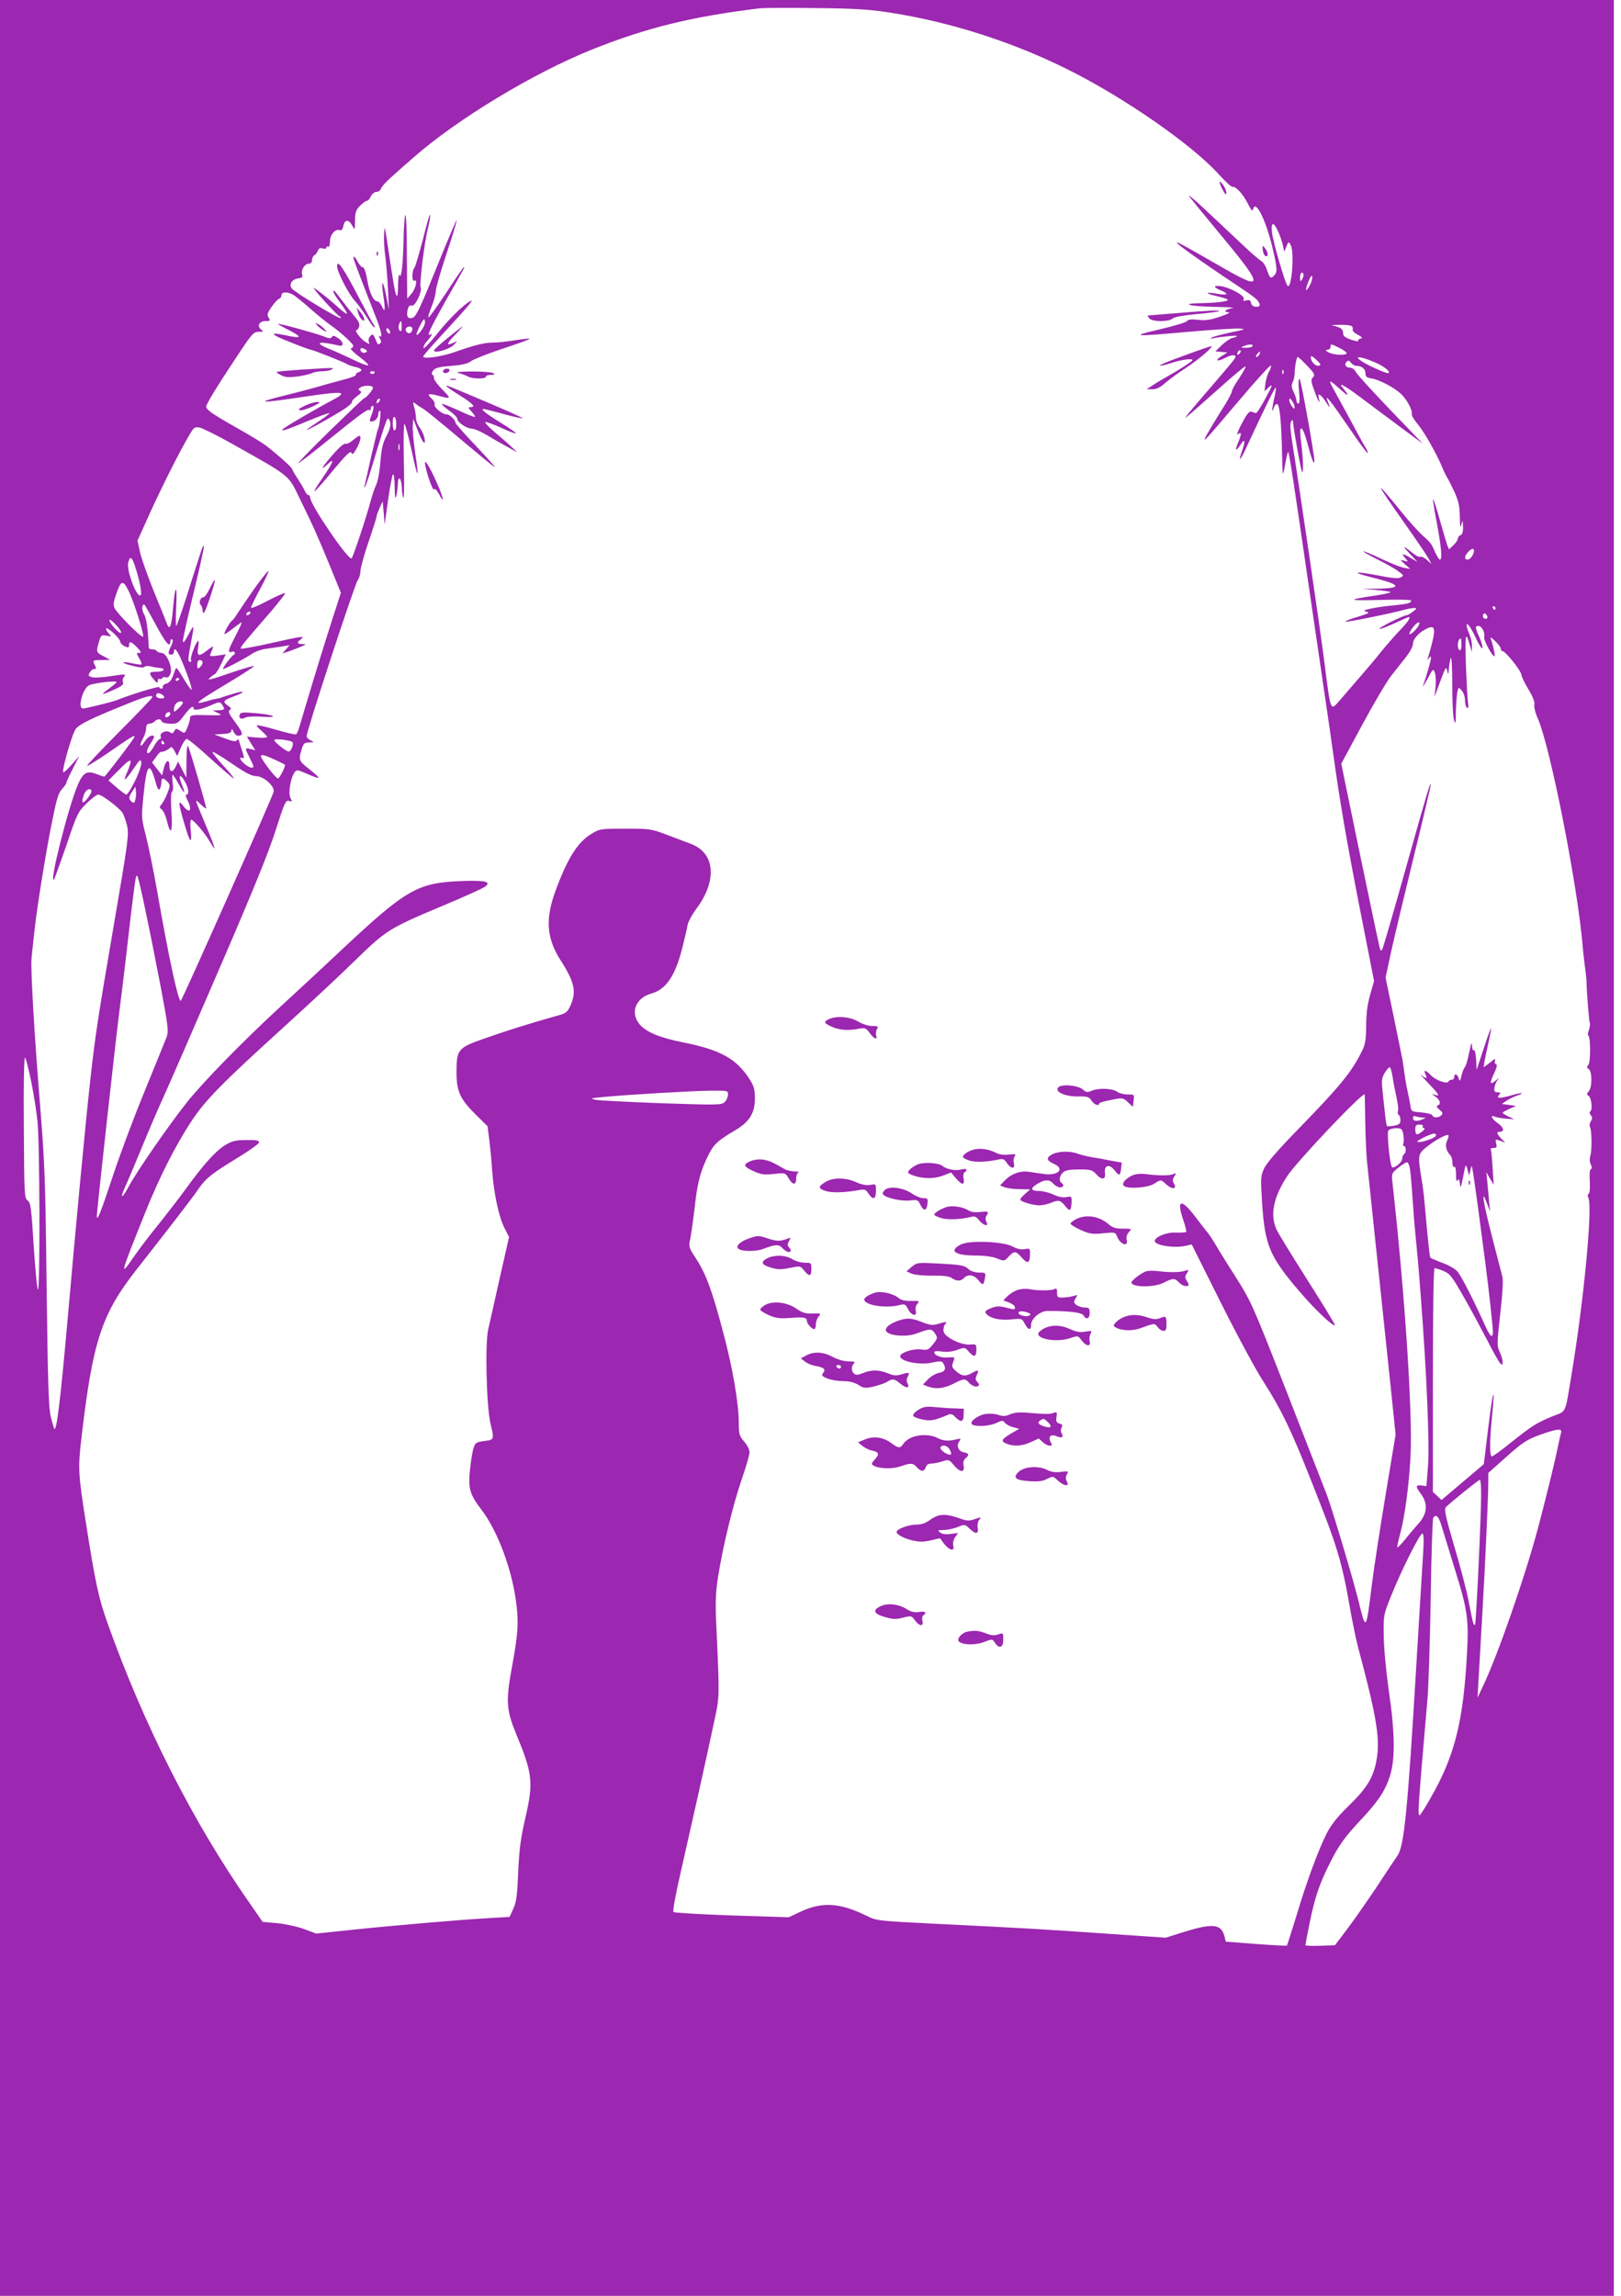 <?xml version="1.0" standalone="no"?>
<!DOCTYPE svg PUBLIC "-//W3C//DTD SVG 20010904//EN"
 "http://www.w3.org/TR/2001/REC-SVG-20010904/DTD/svg10.dtd">
<svg version="1.0" xmlns="http://www.w3.org/2000/svg"
 width="904pt" height="1280pt" viewBox="0 0 904 1280"
 preserveAspectRatio="xMidYMid meet">
<g transform="translate(0,1280) scale(0.1,-0.1)"
fill="#9c27b0" stroke="none">
<path d="M0 6400 l0 -6400 4500 0 4500 0 0 6400 0 6400 -4500 0 -4500 0 0
-6400z m4955 6331 c341 -52 694 -165 1005 -321 316 -158 690 -419 836 -581 37
-41 72 -73 79 -71 18 3 57 -40 85 -95 17 -34 25 -43 28 -30 12 58 69 -53 106
-204 30 -125 31 -145 11 -166 -19 -19 -23 -15 -40 34 -7 21 -21 43 -32 48 -10
6 -57 46 -103 90 -207 195 -257 242 -280 260 -25 20 -25 20 -10 0 8 -11 90
-111 182 -222 223 -268 224 -296 7 -171 -241 138 -261 149 -266 145 -4 -5 140
-108 322 -229 119 -79 129 -88 138 -110 5 -14 1 -18 -17 -18 -16 0 -26 7 -29
21 -4 16 -11 19 -26 14 -16 -5 -20 -3 -15 9 7 18 -82 66 -132 71 -40 4 -37 -7
6 -25 46 -19 36 -28 -21 -18 -68 12 -74 3 -7 -12 29 -7 58 -15 63 -19 16 -9
-44 -19 -140 -21 -133 -2 -77 -18 75 -21 69 -1 112 -4 95 -6 -39 -6 -57 -23
-24 -24 14 0 -4 -10 -46 -24 -55 -19 -82 -23 -124 -18 -38 4 -56 2 -61 -7 -4
-7 -72 -27 -151 -46 -175 -40 -151 -42 169 -13 129 11 253 19 276 17 36 -3 30
-5 -49 -21 -49 -11 -97 -23 -105 -28 -12 -8 -11 -9 5 -5 39 9 140 18 134 12
-4 -4 -16 -8 -28 -11 -11 -2 -37 -20 -57 -39 l-36 -35 34 -3 33 -3 -35 -22
c-39 -25 -21 -31 24 -8 32 17 56 19 56 6 0 -9 -22 -36 -170 -207 -47 -55 -92
-108 -100 -119 -14 -19 -14 -19 10 1 14 11 89 78 168 148 79 71 145 126 148
123 3 -3 -13 -32 -35 -65 -23 -33 -41 -66 -41 -74 0 -8 -25 -55 -57 -104 -31
-49 -67 -109 -81 -134 -34 -62 -20 -47 184 194 92 109 170 194 172 188 2 -6
-3 -21 -11 -34 -8 -13 -17 -43 -20 -66 l-5 -44 25 24 c23 20 20 11 -19 -62
-25 -47 -49 -84 -54 -83 -5 1 -16 4 -25 8 -12 4 -25 -12 -54 -67 -22 -41 -31
-67 -22 -59 22 17 22 3 2 -46 -20 -47 -13 -53 14 -11 24 39 28 19 6 -41 -23
-67 -6 -47 34 42 102 219 152 320 156 316 2 -3 -2 -32 -10 -64 -13 -59 -13
-87 0 -45 4 12 12 19 18 17 14 -4 23 -102 27 -282 2 -114 4 -124 12 -80 16 85
19 98 23 93 5 -5 33 -187 104 -678 28 -190 68 -466 90 -615 22 -148 47 -319
55 -380 37 -266 71 -467 147 -858 l82 -417 -22 -76 c-15 -53 -22 -103 -22
-172 -1 -82 -5 -105 -25 -145 -57 -115 -122 -194 -352 -430 -117 -120 -180
-193 -193 -223 -19 -41 -19 -54 -10 -199 16 -229 42 -291 207 -484 84 -99 189
-199 199 -189 2 2 -66 114 -152 249 -85 134 -164 262 -174 284 -37 81 -18 179
59 297 55 84 428 477 433 456 0 -2 2 -75 3 -163 2 -88 6 -185 10 -215 3 -30 8
-77 11 -105 19 -182 98 -935 121 -1151 l27 -262 -56 -338 c-31 -187 -66 -413
-77 -504 -32 -256 -32 -256 -74 -85 -30 122 -142 497 -176 590 -13 33 -112
288 -221 567 -197 503 -199 508 -295 660 -54 84 -104 166 -113 182 -9 15 -24
38 -33 50 -10 11 -41 52 -71 91 -81 107 -108 99 -67 -20 11 -32 18 -61 15 -63
-3 -3 -29 -5 -58 -4 -51 3 -117 -24 -117 -47 0 -24 107 -41 171 -27 l35 8 162
-324 c89 -178 194 -372 233 -433 119 -186 172 -300 350 -762 71 -185 100 -292
134 -488 14 -82 36 -190 49 -240 99 -369 121 -497 106 -607 -16 -110 -50 -170
-156 -273 -69 -68 -100 -107 -127 -160 -48 -97 -112 -271 -168 -459 -27 -87
-50 -160 -52 -163 -3 -2 -80 2 -173 9 l-168 13 -8 32 c-18 69 -69 72 -245 16
l-82 -26 -323 22 c-341 24 -459 31 -970 56 -313 16 -319 16 -375 44 -149 73
-247 79 -366 24 l-68 -32 -317 10 c-174 6 -321 15 -326 19 -5 5 11 95 38 212
67 295 142 629 182 818 39 181 38 143 18 585 -5 107 -3 166 10 250 26 169 84
406 132 546 24 69 44 138 44 152 0 15 -13 41 -30 60 -27 32 -30 41 -30 106 0
109 -36 317 -91 518 -58 219 -93 313 -148 397 -40 61 -41 64 -31 112 5 27 17
108 25 179 14 133 33 202 79 292 27 54 52 76 147 132 78 46 109 96 109 176 0
50 -5 69 -29 107 -74 116 -163 165 -374 207 -129 26 -203 57 -240 100 -54 65
-23 147 66 172 80 22 132 97 171 250 13 52 27 110 30 129 3 20 25 60 47 90
121 160 108 316 -30 366 -25 10 -86 32 -135 51 -85 32 -93 33 -229 33 -132 0
-143 -1 -184 -26 -81 -47 -139 -139 -208 -329 -54 -151 -46 -256 29 -375 81
-126 92 -178 57 -257 -17 -37 -25 -43 -78 -57 -153 -43 -279 -83 -396 -124
-155 -54 -161 -62 -161 -192 0 -106 20 -148 110 -237 l63 -62 10 -78 c5 -43
13 -121 16 -173 9 -123 37 -255 69 -318 l25 -49 -51 -224 c-27 -123 -57 -253
-65 -289 -19 -80 -10 -429 12 -525 22 -91 22 -92 -34 -99 -45 -6 -51 -10 -60
-39 -6 -17 -15 -72 -20 -122 -11 -103 -1 -137 64 -222 91 -119 172 -336 195
-528 13 -105 9 -168 -27 -360 -32 -176 -28 -230 21 -351 97 -233 102 -277 56
-479 -26 -112 -34 -172 -40 -300 -5 -129 -10 -169 -27 -206 l-21 -46 -118 -7
c-158 -9 -533 -41 -770 -66 l-191 -20 -67 25 c-37 14 -103 28 -149 33 l-82 7
-73 105 c-315 450 -590 993 -792 1560 -50 139 -69 230 -120 555 -44 279 -46
308 -25 485 62 529 111 681 301 925 52 66 145 185 207 265 62 80 128 167 145
193 41 59 74 85 219 173 65 40 118 78 118 85 0 11 -17 14 -71 13 -58 0 -79 -5
-116 -27 -53 -31 -125 -111 -223 -247 -38 -52 -106 -140 -150 -195 -45 -55
-106 -135 -136 -178 -84 -122 -82 -113 61 243 78 195 170 377 259 511 78 118
171 212 526 534 121 110 292 269 380 355 183 178 189 182 515 319 107 45 204
89 214 97 39 28 5 37 -131 32 -247 -10 -307 -45 -678 -393 -88 -83 -239 -223
-335 -311 -204 -188 -420 -409 -514 -525 -98 -123 -286 -393 -328 -474 -40
-74 -52 -71 -17 5 12 25 51 119 89 210 37 91 91 217 120 280 29 63 169 385
311 714 186 430 275 648 315 773 51 159 57 173 76 168 18 -6 19 -5 8 16 -14
25 0 112 23 143 11 16 17 15 71 -9 32 -14 60 -24 63 -21 2 2 -21 23 -51 47
-60 47 -62 52 -44 110 10 34 15 39 42 40 30 0 30 1 9 11 -13 6 -23 17 -23 24
0 29 268 847 285 869 8 11 15 34 15 50 0 17 20 90 45 163 25 73 45 137 45 142
0 6 8 27 17 48 l17 37 6 -65 5 -65 19 135 c10 74 23 139 27 145 5 5 10 -25 10
-70 1 -58 3 -72 9 -50 4 17 8 48 9 70 2 50 20 28 22 -25 0 -19 4 -44 8 -55 5
-11 6 79 3 200 -2 126 -1 216 4 212 5 -5 23 -75 41 -155 34 -162 42 -160 17 3
-8 57 -14 122 -12 142 l3 38 24 -63 c26 -70 48 -94 38 -43 -4 18 -16 44 -27
58 -11 14 -20 37 -20 52 0 14 -4 41 -10 60 -9 31 -8 32 8 20 9 -8 28 -20 42
-28 14 -8 105 -82 203 -165 99 -83 186 -155 195 -160 10 -5 -36 46 -100 114
-65 68 -118 128 -118 133 0 17 -32 47 -50 47 -24 0 -72 40 -66 55 2 7 -4 21
-15 31 -31 28 -22 33 34 18 75 -20 76 -19 24 34 -26 26 -47 55 -47 64 0 9 -4
18 -9 20 -5 2 -3 12 4 22 12 15 33 21 100 26 62 5 93 12 113 27 15 11 92 41
172 68 80 26 149 51 153 55 5 4 -29 1 -75 -6 -46 -8 -103 -14 -128 -14 -48 0
-101 -13 -215 -53 -72 -26 -175 -40 -175 -25 0 5 46 58 103 119 149 162 184
203 161 191 -40 -21 -125 -105 -191 -189 -37 -46 -69 -79 -71 -73 -2 6 5 21
15 33 27 29 40 52 25 43 -26 -16 -8 23 84 188 54 94 99 174 101 179 2 4 2 7
-1 7 -2 0 -46 -63 -96 -140 -51 -77 -96 -140 -100 -140 -4 0 3 26 16 58 13 31
24 71 24 87 0 17 27 111 60 210 33 99 59 183 57 188 -1 4 -52 -115 -112 -264
-90 -222 -114 -274 -133 -280 -27 -10 -38 7 -28 47 5 18 12 24 22 20 18 -7 59
76 50 101 -8 19 21 251 39 324 8 31 15 67 14 80 -1 13 -18 -45 -39 -130 -22
-85 -44 -159 -49 -164 -14 -14 -15 -80 -1 -72 21 13 9 -45 -15 -72 l-24 -28
-2 245 c0 139 -4 234 -9 220 -4 -14 -8 -68 -9 -120 -2 -134 -12 -239 -22 -215
-5 13 -8 -9 -9 -55 -1 -52 -4 -69 -10 -55 -8 18 -15 57 -52 305 -13 82 -13 83
-16 35 -2 -27 1 -84 7 -125 5 -41 12 -124 15 -185 l5 -110 -16 80 c-19 94 -29
85 -14 -12 11 -74 8 -90 -10 -49 -7 14 -18 26 -24 26 -22 0 -45 47 -57 120 -8
44 -17 70 -25 70 -7 0 -19 14 -28 30 -18 35 -29 40 -20 8 7 -22 66 -177 120
-313 30 -77 40 -119 24 -110 -8 6 -8 2 0 -13 8 -15 8 -23 0 -27 -12 -8 -11 -9
-27 28 -11 25 -14 27 -27 13 -8 -8 -12 -22 -8 -32 6 -15 5 -15 -20 0 -28 19
-63 66 -48 66 5 0 11 9 14 21 4 14 -5 32 -27 57 -17 20 -49 61 -71 90 -21 28
-40 52 -42 52 -11 0 2 -25 37 -71 22 -29 37 -55 35 -58 -3 -2 -22 11 -43 30
-40 38 -117 100 -142 114 -8 5 18 -28 58 -72 41 -45 79 -84 85 -86 7 -2 10 -7
7 -10 -7 -8 -261 146 -274 166 -15 24 4 51 38 55 21 3 26 7 21 22 -8 24 15 60
37 60 11 0 18 8 18 20 0 10 6 23 13 27 8 4 17 16 20 26 5 13 13 16 27 12 12
-4 20 -2 20 5 0 6 5 8 10 5 6 -4 10 8 10 28 0 38 30 73 54 64 10 -4 17 3 21
24 8 37 30 37 49 2 15 -28 15 -28 16 26 0 46 5 60 27 83 15 15 32 28 38 28 7
0 17 11 23 25 7 14 20 25 31 25 11 0 22 8 26 19 3 10 29 39 58 64 28 26 83 74
122 108 243 214 668 471 997 603 305 122 558 184 938 230 19 2 157 3 305 1
213 -2 299 -7 410 -24z m2174 -1224 c10 -23 22 -58 26 -77 l7 -34 12 30 c12
29 13 29 24 7 22 -40 5 -251 -18 -226 -13 13 -79 239 -86 294 -8 63 9 66 35 6z
m141 -239 c0 -7 -5 -20 -10 -28 -8 -12 -10 -9 -10 13 0 15 5 27 10 27 6 0 10
-6 10 -12z m35 -58 c-24 -45 -29 -31 -8 21 11 27 19 38 21 27 2 -9 -4 -31 -13
-48z m-5665 -57 c14 -9 57 -44 95 -78 39 -34 86 -72 106 -86 52 -35 129 -105
129 -117 0 -6 -5 -12 -12 -14 -7 -3 15 -24 47 -48 32 -24 54 -45 48 -47 -6 -2
-42 11 -80 30 -37 18 -94 44 -126 57 -74 29 -85 45 -26 37 24 -4 54 -10 67
-13 32 -9 29 21 -4 42 -20 13 -28 15 -33 5 -6 -9 -17 -9 -47 4 -47 18 -254 75
-254 69 0 -2 30 -19 68 -38 71 -37 63 -45 -27 -25 -94 20 -83 4 26 -38 59 -24
112 -43 116 -43 11 0 191 -71 202 -80 6 -4 25 -11 42 -15 40 -8 50 -21 23 -30
-11 -4 -18 -10 -15 -15 3 -4 -32 -18 -78 -29 -45 -12 -111 -30 -147 -41 -36
-10 -112 -30 -169 -44 -180 -45 -150 -46 119 -6 211 31 235 27 140 -23 -64
-33 -233 -131 -261 -151 -42 -29 0 -17 123 35 66 27 122 48 125 46 2 -3 -25
-24 -61 -47 -36 -24 -66 -45 -66 -47 0 -5 109 54 195 107 33 20 59 42 58 48
-2 6 11 21 28 33 24 17 28 24 17 30 -11 7 -10 11 2 19 21 14 70 12 70 -2 0
-12 -39 -58 -49 -58 -3 0 -91 -84 -196 -186 -104 -102 -181 -181 -170 -176 11
6 85 63 165 128 185 149 220 175 231 168 5 -3 8 0 7 7 -2 6 2 13 9 16 12 4 7
-22 -12 -69 -5 -12 -3 -18 7 -18 19 0 38 20 38 42 0 10 4 18 9 18 8 0 -3 -92
-13 -108 -2 -4 -18 -70 -36 -147 -17 -77 -33 -149 -36 -160 -4 -15 -3 -16 4
-5 5 8 33 94 61 190 29 96 56 179 61 184 5 5 12 -2 16 -18 4 -18 -2 -41 -21
-77 -21 -40 -28 -73 -34 -148 -4 -54 -15 -109 -24 -126 -8 -17 -22 -58 -31
-92 -22 -84 -96 -306 -105 -316 -16 -16 -231 300 -231 338 0 8 -5 15 -10 15
-6 0 -15 10 -20 23 -5 12 -23 42 -39 67 -17 25 -31 50 -32 55 -1 9 -74 75
-146 131 -18 14 -92 59 -165 100 -136 77 -168 100 -168 117 0 14 59 111 168
275 87 132 96 142 125 142 27 0 29 1 13 13 -25 19 -10 47 25 47 26 0 28 2 17
19 -10 16 -7 26 16 59 15 22 34 43 42 46 8 3 14 12 14 21 0 20 39 19 70 -2z
m730 -152 c0 -19 -39 -75 -47 -67 -5 5 35 86 42 86 3 0 5 -8 5 -19z m-130 -23
c0 -23 -3 -29 -11 -21 -6 6 -8 20 -4 32 9 30 15 26 15 -11z m5294 6 c8 -3 12
-12 10 -19 -4 -8 8 -21 28 -31 25 -14 29 -19 15 -22 -9 -2 -15 -7 -12 -12 3
-5 -15 -2 -40 6 -36 13 -45 21 -45 38 0 17 -8 26 -32 34 l-33 10 47 1 c25 1
53 -2 62 -5z m-5234 -18 c0 -8 -5 -18 -11 -22 -14 -8 -33 11 -25 25 10 16 36
13 36 -3z m-126 -11 c3 -8 1 -15 -3 -15 -5 0 -11 7 -15 15 -3 8 -1 15 3 15 5
0 11 -7 15 -15z m4811 -85 c-3 -5 -21 -10 -38 -9 -27 0 -29 2 -12 9 28 12 57
12 50 0z m485 -10 c22 -11 40 -24 40 -29 0 -14 -73 -11 -100 4 -19 11 -21 14
-7 15 9 0 17 7 17 15 0 19 3 19 50 -5z m-5431 -9 c9 -6 10 -11 2 -15 -13 -8
-31 1 -31 15 0 11 11 11 29 0z m4873 -23 c-7 -7 -12 -8 -12 -2 0 14 12 26 19
19 2 -3 -1 -11 -7 -17z m112 -3 c-4 -8 -11 -15 -16 -15 -6 0 -5 6 2 15 7 8 14
15 16 15 2 0 1 -7 -2 -15z m330 -64 c-19 -3 -44 23 -44 48 0 10 10 5 31 -15
26 -24 28 -30 13 -33z m-68 4 c47 -49 50 -55 33 -72 -9 -9 -6 -27 11 -72 12
-34 24 -61 27 -61 2 0 1 9 -2 20 -11 35 12 22 40 -22 24 -39 26 -37 8 9 -16
41 22 -8 117 -147 56 -83 105 -149 107 -146 3 2 -2 15 -10 28 -8 12 -44 77
-79 143 -36 66 -80 147 -98 180 -37 65 -31 64 44 -4 37 -34 41 -27 8 12 -36
41 2 22 99 -51 57 -43 158 -118 224 -167 l120 -89 -180 187 c-99 103 -185 198
-193 212 -7 14 -21 25 -32 25 -24 0 -36 18 -20 33 9 9 14 8 24 -5 7 -10 22
-18 32 -18 29 0 49 -17 49 -42 0 -18 7 -24 35 -28 42 -7 126 -51 163 -86 32
-29 66 -94 60 -111 -3 -7 13 -34 35 -60 37 -44 110 -174 139 -248 7 -16 17
-37 22 -45 6 -8 24 -44 41 -80 24 -53 30 -79 31 -140 1 -56 3 -67 9 -45 7 28
8 28 9 -11 1 -29 -4 -44 -14 -48 -8 -3 -15 -11 -15 -19 0 -7 -11 -24 -25 -37
l-24 -23 -10 24 c-5 14 -24 78 -42 142 -18 64 -34 115 -37 113 -2 -3 8 -65 22
-138 24 -127 30 -198 17 -198 -7 0 -23 28 -41 71 -6 15 -29 41 -50 58 -21 17
-78 79 -126 139 -156 192 -151 175 21 -68 64 -91 124 -178 132 -195 l16 -30
-26 24 c-14 12 -30 20 -35 17 -6 -3 -23 4 -39 17 -60 48 -66 49 -23 2 l45 -48
-36 21 c-46 28 -57 28 -33 1 19 -22 19 -22 -6 -15 -24 7 -24 6 5 -20 l30 -26
-34 6 c-19 3 -77 26 -129 51 -52 25 -97 43 -99 41 -2 -2 33 -22 79 -45 46 -23
98 -52 116 -66 31 -22 32 -24 14 -34 -14 -8 -48 -5 -123 10 -135 26 -160 20
-39 -10 162 -40 174 -60 38 -63 l-93 -1 77 -6 c43 -4 80 -9 83 -12 3 -3 -34
-12 -82 -19 -166 -24 -162 -30 20 -25 105 3 177 2 177 -4 0 -13 -19 -18 -96
-26 -38 -3 -94 -11 -124 -17 -46 -10 -51 -12 -30 -18 21 -6 13 -10 -48 -29
-41 -12 -72 -24 -69 -27 4 -5 265 48 327 66 19 5 44 10 55 10 18 0 18 -2 -5
-20 -14 -11 -30 -20 -35 -20 -18 0 -158 -70 -152 -76 3 -3 40 11 82 30 43 20
79 36 81 36 14 0 -3 -26 -48 -73 -29 -30 -75 -83 -103 -117 -27 -35 -84 -102
-125 -149 -41 -48 -89 -103 -107 -124 -55 -63 -51 -73 -88 218 -22 174 -139
971 -180 1229 -9 57 -11 94 -5 105 5 9 10 12 10 7 1 -36 44 -274 51 -286 10
-15 6 82 -7 183 -11 87 11 74 36 -20 24 -92 39 -131 40 -103 0 38 -73 446 -82
455 -7 7 -8 -12 -4 -62 5 -49 4 -73 -3 -73 -6 0 -11 7 -11 16 0 9 -7 31 -16
49 -12 25 -13 38 -5 54 6 11 11 33 11 49 0 35 11 92 17 92 3 0 25 -20 49 -45z
m386 13 c51 -22 92 -58 67 -58 -8 0 -47 15 -86 34 -117 56 -102 76 19 24z
m-515 -60 c-3 -8 -6 -5 -6 6 -1 11 2 17 5 13 3 -3 4 -12 1 -19z m-5067 8 c0
-11 -19 -15 -25 -6 -3 5 1 10 9 10 9 0 16 -2 16 -4z m22 -168 c-7 -7 -12 -8
-12 -2 0 14 12 26 19 19 2 -3 -1 -11 -7 -17z m5108 -27 c-1 -13 -4 -12 -15 3
-8 11 -15 27 -15 35 1 13 4 12 15 -3 8 -11 15 -27 15 -35z m-5010 -97 c0 -19
-4 -34 -10 -34 -5 0 -10 18 -10 41 0 24 4 38 10 34 6 -3 10 -22 10 -41z m-925
-103 c348 -196 319 -172 393 -324 73 -149 88 -183 164 -367 l59 -145 -50 -155
c-45 -141 -75 -237 -148 -480 -14 -47 -29 -100 -35 -117 -5 -18 -13 -35 -17
-37 -4 -3 -54 9 -110 25 -57 17 -105 28 -108 25 -3 -3 9 -17 26 -31 17 -15 31
-30 31 -34 0 -4 -25 -6 -57 -3 l-56 5 23 -38 24 -38 -27 7 c-33 8 -33 7 -2
-54 22 -44 23 -50 8 -50 -18 0 -63 37 -63 52 0 5 5 6 10 3 13 -8 13 0 -1 44
-7 20 -14 43 -16 51 -3 10 -6 11 -11 3 -6 -9 -23 -7 -67 10 l-60 22 48 3 c36
2 47 7 48 20 0 12 4 9 12 -8 8 -16 18 -24 30 -22 25 5 22 17 -24 79 -32 43
-38 57 -28 64 11 7 9 12 -9 24 -32 23 -28 30 26 50 68 25 76 38 12 20 -30 -9
-62 -19 -70 -22 -8 -4 -22 -7 -30 -8 -8 -1 -33 -7 -55 -14 -81 -23 -66 -9 98
90 93 55 166 103 164 106 -3 2 -65 -16 -139 -41 -97 -34 -127 -41 -110 -27 12
11 26 21 31 23 5 2 20 27 35 57 l25 53 -46 -7 c-36 -5 -45 -4 -40 7 22 53 22
53 -20 20 -47 -36 -57 -31 -47 25 4 25 3 34 -3 28 -16 -16 -44 -95 -38 -106 4
-5 1 -9 -4 -9 -14 0 -14 13 4 107 20 104 19 107 -15 43 -20 -38 -29 -48 -30
-33 0 11 27 133 60 269 33 136 59 252 57 258 -4 12 -5 9 -92 -266 -31 -98 -59
-178 -62 -178 -3 0 -3 51 0 113 6 127 -7 116 -18 -15 -8 -98 -19 -126 -33 -88
-5 14 -39 98 -76 188 -36 90 -71 189 -77 221 l-12 57 72 160 c69 150 162 336
219 432 23 40 28 43 56 38 17 -4 94 -42 171 -85z m942 -38 c-3 -10 -5 -4 -5
12 0 17 2 24 5 18 2 -7 2 -21 0 -30z m5993 -564 c0 -20 -21 -49 -35 -49 -20 0
-19 19 2 42 18 20 33 24 33 7z m-7462 -101 c27 -87 36 -148 23 -148 -24 0 -75
140 -66 182 10 44 22 34 43 -34z m-43 -118 c31 -60 94 -260 82 -260 -15 0
-140 126 -157 158 -10 20 -8 35 11 88 24 68 35 71 64 14z m155 -195 c56 -104
80 -131 80 -89 0 8 4 12 10 9 6 -4 4 -17 -5 -35 -19 -37 -19 -50 0 -50 8 0 15
7 15 15 0 28 15 15 36 -32 32 -71 68 -173 62 -178 -2 -3 -22 24 -43 60 -21 36
-40 63 -42 61 -3 -2 -11 -22 -18 -43 -9 -25 -21 -40 -37 -44 -12 -3 -22 -11
-20 -17 2 -14 -15 -16 -20 -3 -2 7 -168 -44 -238 -73 -23 -9 -171 -46 -187
-46 -32 0 -2 113 35 130 27 12 152 27 152 17 0 -3 -19 -19 -42 -36 -51 -38
-46 -39 28 -6 43 19 55 29 50 41 -4 9 -1 23 5 30 14 17 10 17 -82 3 -39 -6
-82 -8 -95 -5 -21 6 -23 9 -14 26 6 11 17 20 26 20 11 0 12 4 4 19 -15 30 -14
31 38 31 l47 1 -37 20 c-42 22 -43 25 -26 81 11 37 14 39 41 34 30 -6 30 -6
12 14 -10 11 -16 23 -13 26 9 8 78 -56 78 -72 0 -7 9 -18 19 -24 26 -13 31
-13 31 5 0 23 13 18 45 -15 23 -24 25 -30 11 -30 -16 0 -16 -1 0 -30 10 -16
16 -32 13 -34 -2 -3 -24 0 -48 5 -69 15 -72 4 -3 -13 39 -10 64 -12 68 -6 3 5
18 6 33 3 14 -4 37 -8 51 -9 38 -2 25 -21 -14 -21 -46 0 -49 -6 -21 -40 19
-24 24 -26 25 -12 0 10 4 16 9 12 5 -3 12 -1 16 4 3 6 12 8 20 5 9 -4 19 3 25
18 15 33 -20 118 -49 118 -11 0 -23 5 -26 10 -3 6 -15 10 -26 10 -10 0 -19 3
-19 8 -5 108 -14 168 -27 188 -13 21 -13 54 1 54 3 0 32 -52 66 -115z m7470
95 c0 -5 -2 -10 -4 -10 -3 0 -8 5 -11 10 -3 6 -1 10 4 10 6 0 11 -4 11 -10z
m-46 -45 c3 -9 0 -15 -9 -15 -8 0 -15 7 -15 15 0 8 4 15 9 15 5 0 11 -7 15
-15z m-7619 -93 c-8 -9 -65 54 -65 71 0 6 17 -5 36 -26 20 -21 33 -42 29 -45z
m7236 40 c-13 -24 -51 -58 -51 -45 0 6 9 22 21 37 23 30 45 36 30 8z m320 -70
c17 -37 33 -62 36 -55 2 7 -5 33 -16 59 -25 55 -26 64 -6 64 19 0 38 -37 32
-61 -5 -17 49 -116 58 -107 4 4 -8 61 -20 93 -6 16 -1 14 23 -9 18 -17 32 -36
32 -43 0 -7 4 -13 9 -13 16 0 104 -109 106 -133 2 -12 19 -49 40 -82 23 -39
35 -68 32 -84 -3 -13 6 -49 20 -79 68 -155 219 -917 249 -1262 2 -30 8 -84 13
-120 5 -36 9 -72 9 -80 -1 -36 13 -221 18 -233 3 -8 0 -25 -5 -40 -6 -14 -7
-28 -3 -31 13 -8 13 -148 0 -163 -9 -11 -9 -16 2 -23 19 -12 20 -100 1 -123
-13 -15 -13 -20 -2 -26 16 -10 24 -78 10 -87 -6 -4 -5 -11 2 -21 10 -11 10
-19 1 -34 -7 -11 -9 -25 -5 -32 10 -17 12 -126 2 -161 -5 -17 -4 -37 3 -49 7
-15 8 -22 0 -25 -6 -2 -9 -28 -6 -67 2 -36 0 -67 -6 -70 -6 -4 -7 -13 -2 -23
25 -50 -26 -580 -94 -987 -37 -223 -27 -200 -103 -230 -89 -36 -119 -55 -234
-147 -53 -43 -102 -78 -107 -78 -13 0 -13 90 1 223 19 192 4 147 -21 -62 l-25
-204 -118 -100 -118 -100 -24 23 -24 22 0 624 c0 381 4 624 9 624 5 0 28 -7
50 -16 36 -15 47 -29 112 -143 40 -69 98 -178 131 -241 32 -63 65 -122 73
-130 12 -12 14 -12 14 8 0 12 -8 37 -17 56 -15 33 -15 46 4 213 13 116 17 188
11 208 -5 17 -31 119 -59 228 -49 190 -61 271 -26 177 l17 -45 -5 50 c-2 28
-7 77 -10 110 l-6 60 20 -35 21 -35 -6 95 c-3 52 -8 98 -10 102 -3 4 4 8 16 8
17 0 19 4 14 25 -6 24 -5 25 22 15 l29 -11 -23 23 c-26 28 -28 38 -8 38 28 0
22 25 -11 48 -35 24 -46 50 -15 36 9 -4 37 -9 62 -11 l45 -3 -32 15 c-18 8
-33 18 -33 21 0 3 17 12 38 22 l37 16 -40 6 -40 5 25 17 c14 10 41 23 58 29
50 17 32 20 -23 4 -26 -8 -57 -15 -68 -15 -16 0 -17 3 -7 15 10 12 9 15 -8 15
-16 0 -20 6 -18 25 2 13 9 33 17 42 11 15 10 15 -9 -1 -33 -28 -36 -15 -10 39
16 34 19 49 11 52 -7 2 -9 12 -5 21 4 11 -5 8 -27 -11 -19 -15 -35 -27 -36
-25 -2 2 7 50 20 108 13 57 22 106 21 108 -2 2 -21 -50 -42 -115 l-39 -118 -3
58 c-2 33 -7 55 -13 52 -5 -4 -10 9 -10 27 -1 22 -6 8 -16 -42 -8 -41 -19 -77
-24 -80 -4 -3 -13 -24 -18 -45 -8 -35 -10 -37 -16 -17 -8 25 -25 30 -25 7 0
-8 -6 -15 -14 -15 -8 0 -16 -4 -18 -10 -5 -16 -72 7 -98 35 -28 30 -45 33 -30
5 13 -25 3 -26 -24 -3 -12 10 8 -13 44 -51 53 -55 60 -67 40 -62 l-25 7 23
-17 c24 -18 29 -40 10 -47 -9 -4 -6 -11 10 -24 18 -15 20 -21 10 -31 -15 -15
-45 -16 -50 0 -2 6 -30 13 -61 16 -56 4 -57 5 -62 41 -3 20 -10 54 -15 76 -8
35 -16 87 -26 160 -3 22 -4 23 -59 293 l-38 182 32 148 c18 81 75 320 127 532
52 212 94 390 93 395 -1 21 -21 -46 -139 -466 -67 -239 -126 -441 -130 -449
-8 -13 -9 -13 -14 0 -3 8 -53 244 -111 524 l-105 508 117 217 c64 119 137 242
162 274 25 32 63 80 83 105 21 27 38 58 38 73 0 28 38 68 83 87 46 20 46 -11
0 -168 -4 -13 -4 -13 6 0 9 13 11 13 11 0 0 -13 -20 -82 -44 -155 -4 -11 7 7
25 40 30 57 32 59 41 35 5 -14 7 -50 4 -80 l-6 -55 15 40 c51 137 48 132 56
105 6 -23 7 -22 9 10 1 19 6 46 10 60 5 15 9 -42 9 -145 0 -93 4 -183 10 -200
8 -26 9 -20 10 40 1 39 4 87 7 108 7 37 7 38 25 18 11 -12 19 -35 19 -55 0
-19 5 -38 11 -42 8 -5 10 3 6 27 -3 19 -8 115 -12 214 -5 175 -1 191 23 105
l10 -35 1 31 c1 17 -6 48 -14 67 -36 88 -5 69 36 -21z m-81 -38 c0 -21 -4 -33
-10 -29 -17 10 -11 65 7 65 2 0 3 -16 3 -36z m-7020 -98 c0 -7 -7 -19 -15 -26
-13 -11 -15 -8 -15 14 0 16 5 26 15 26 8 0 15 -6 15 -14z m-130 -90 c0 -3 -4
-8 -10 -11 -5 -3 -10 -1 -10 4 0 6 5 11 10 11 6 0 10 -2 10 -4z m-85 -106 c-3
-4 -14 -6 -25 -3 -20 5 -25 15 -14 26 9 9 46 -12 39 -23z m-65 3 c0 -4 -84
-92 -187 -195 -103 -104 -183 -188 -177 -188 6 0 55 31 110 68 145 100 154
105 154 94 0 -7 -109 -152 -166 -221 -2 -2 -22 4 -44 13 -54 21 -75 10 -105
-57 -52 -119 -164 -561 -134 -530 4 4 35 91 70 192 59 175 64 185 112 232 27
27 57 49 65 49 20 0 118 -74 136 -103 7 -12 19 -45 25 -72 11 -47 5 -90 -73
-545 -93 -543 -106 -629 -135 -895 -21 -187 -82 -827 -126 -1335 -38 -425 -59
-599 -72 -586 -2 2 -11 33 -20 68 -12 51 -16 188 -23 723 -7 613 -10 687 -39
1045 -30 372 -51 733 -45 788 1 15 6 54 9 87 4 33 8 74 10 90 13 115 61 412
91 562 29 147 39 182 60 204 13 14 24 29 24 34 0 5 16 40 36 79 l36 71 -42
-48 c-23 -26 -45 -46 -47 -43 -10 10 51 222 71 244 25 28 88 58 291 140 99 40
135 49 135 35z m170 -31 c0 -5 -11 -19 -25 -32 -24 -22 -25 -22 -25 -4 0 11 5
25 12 32 14 14 38 16 38 4z m230 -34 c0 -4 -15 -8 -32 -8 l-33 -1 30 -14 c28
-14 24 -14 -63 -12 -82 2 -92 0 -92 -16 0 -10 -7 -33 -15 -53 -14 -34 -15 -35
-39 -19 -23 15 -25 15 -34 -1 -8 -14 -13 -15 -24 -7 -19 15 -59 -2 -52 -22 3
-8 1 -15 -4 -15 -6 0 -21 -18 -33 -40 -23 -40 -39 -51 -39 -27 0 6 9 26 20 42
24 37 25 47 3 43 -10 -2 -26 -16 -36 -32 -25 -39 -33 -26 -10 16 10 18 18 44
18 58 0 17 6 25 17 25 10 0 23 6 30 13 15 15 35 16 40 0 3 -7 23 -12 47 -13
39 -1 44 2 78 47 36 47 53 59 53 37 0 -13 48 -3 104 22 38 17 42 17 54 2 6 -9
12 -20 12 -25z m-300 -27 c0 -12 -20 -25 -27 -18 -7 7 6 27 18 27 5 0 9 -4 9
-9z m225 -251 c66 -60 124 -109 128 -110 5 0 -21 32 -57 71 -37 40 -64 74 -61
77 3 3 51 -26 108 -65 76 -52 110 -70 135 -70 42 0 106 -57 98 -88 -10 -37
-511 -1164 -518 -1165 -15 0 -68 248 -133 620 -20 113 -48 249 -62 303 -24 94
-25 101 -13 219 17 175 33 198 65 87 12 -44 19 -58 26 -48 5 8 9 24 9 37 0 27
11 28 34 3 16 -17 16 -21 0 -62 -9 -24 -24 -52 -32 -62 -14 -15 -14 -19 0 -30
9 -6 22 -36 29 -64 21 -87 33 -63 25 51 -4 66 -3 107 3 111 6 3 8 25 4 50 -3
25 -3 45 0 45 3 0 18 -23 33 -50 31 -58 42 -61 19 -6 -22 52 -13 67 13 24 23
-37 29 -78 12 -78 -6 0 -4 -13 5 -30 30 -58 13 -81 -24 -32 -28 37 -27 16 5
-93 32 -112 46 -130 38 -47 -4 34 -3 62 2 62 13 0 72 -69 101 -117 14 -24 27
-43 29 -43 4 0 -18 59 -62 162 -50 120 -50 117 -15 84 17 -17 31 -26 31 -23 0
15 -92 332 -101 347 -5 9 -9 -22 -9 -80 l-1 -95 -23 44 -23 45 -14 -30 c-16
-33 -34 -30 -34 6 0 41 -19 34 -31 -11 l-10 -42 -28 36 -28 36 22 30 c11 17
24 30 28 29 11 -2 46 15 53 25 4 5 14 -3 22 -19 l15 -29 21 48 c11 26 26 47
33 47 7 0 67 -49 133 -110z m456 92 c9 -10 -8 -52 -21 -52 -14 0 -80 52 -80
64 0 10 91 0 101 -12z m-716 -2 c3 -5 1 -10 -4 -10 -6 0 -11 5 -11 10 0 6 2
10 4 10 3 0 8 -4 11 -10z m619 -96 c31 -14 56 -27 56 -29 0 -13 -32 -75 -39
-75 -10 0 -54 54 -86 103 -23 36 -7 36 69 1z m-780 -116 c-21 -43 -43 -78 -49
-78 -5 0 -30 18 -55 40 l-45 39 55 55 c76 78 85 74 46 -17 -22 -51 -8 -41 40
29 34 50 39 54 42 33 2 -13 -13 -58 -34 -101z m1 -105 c-5 -20 -8 -23 -20 -13
-19 16 -19 25 3 58 l17 26 3 -23 c2 -13 1 -34 -3 -48z m-245 45 c0 -7 -11 -26
-25 -43 -26 -33 -34 -19 -15 29 10 26 40 36 40 14z m303 -673 c20 -93 57 -280
83 -415 41 -217 45 -249 34 -280 -7 -19 -62 -153 -121 -298 -60 -145 -141
-361 -180 -480 -68 -205 -89 -257 -89 -220 0 26 109 1014 125 1133 8 61 31
247 50 415 19 168 38 316 41 330 6 23 7 24 14 5 4 -11 24 -96 43 -190z m-639
-945 c14 -69 30 -169 35 -222 13 -114 15 -938 3 -938 -5 0 -15 109 -24 242
-13 215 -17 243 -34 255 -18 13 -19 34 -21 410 -2 240 1 393 7 387 5 -5 20
-65 34 -134z m7591 33 c5 -27 9 -52 10 -58 21 -98 26 -129 21 -140 -3 -8 -1
-17 4 -20 6 -4 10 -17 10 -30 0 -20 -7 -25 -35 -31 -20 -3 -38 -5 -40 -2 -2 2
-7 28 -10 58 -3 30 -10 89 -14 130 -7 66 -6 79 11 108 11 17 23 32 28 32 4 0
11 -21 15 -47z m-3705 -106 c0 -13 -9 -32 -19 -42 -19 -16 -39 -16 -348 -6
-180 7 -346 15 -368 19 -37 8 -35 9 40 16 137 13 475 33 588 35 106 1 107 1
107 -22z m3873 -128 c21 0 21 -1 2 -9 -32 -14 -55 -11 -55 6 0 11 5 14 16 10
9 -3 25 -6 37 -7z m2 -49 c-3 -5 0 -10 7 -10 7 0 2 -9 -12 -19 -29 -23 -37
-20 -37 14 0 20 4 25 24 25 14 0 21 -4 18 -10z m-109 -45 c3 -19 4 -42 0 -50
-3 -8 -1 -15 4 -15 13 0 13 -37 0 -45 -5 -3 -10 -15 -10 -25 0 -20 -46 -57
-57 -47 -12 13 -30 192 -20 205 5 6 24 12 43 12 30 0 34 -3 40 -35z m182 -7
c-5 -14 -86 -41 -103 -34 -11 4 72 45 93 46 8 0 12 -6 10 -12z m62 -28 c-12
-23 -5 -56 16 -78 8 -7 14 -27 14 -43 0 -18 4 -28 10 -24 6 4 10 -12 10 -42 0
-33 3 -43 9 -34 7 11 10 6 13 -20 3 -28 6 -20 18 41 14 73 14 74 24 40 l9 -35
7 30 c7 30 7 30 12 5 3 -14 25 -164 47 -335 37 -278 47 -361 65 -542 7 -70 -8
-68 -41 5 -65 145 -134 279 -155 303 -13 15 -51 37 -86 49 -34 13 -64 26 -66
29 -2 3 -9 65 -16 136 -19 213 -20 227 -31 295 -23 139 -22 145 24 183 50 41
121 79 125 67 2 -5 -2 -18 -8 -30z m-206 -162 c5 -37 15 -171 21 -263 1 -16 5
-61 9 -100 13 -137 16 -162 30 -350 32 -413 49 -817 40 -935 l-9 -115 -27 3
c-34 4 -35 -5 -3 -48 39 -53 35 -109 -13 -163 -21 -23 -55 -63 -76 -90 -22
-26 -41 -46 -43 -44 -2 3 5 38 16 78 25 91 48 264 57 424 13 243 -31 909 -101
1537 -5 44 -4 48 32 77 21 17 43 31 50 31 6 0 14 -19 17 -42z m842 -1465 c-3
-10 -13 -54 -22 -98 -14 -70 -64 -272 -107 -435 -72 -271 -227 -716 -307 -881
l-30 -64 5 90 c3 50 12 205 20 345 17 291 35 686 35 765 l0 53 102 91 c88 78
112 94 182 120 96 35 130 39 122 14z m-446 -345 c0 -125 -28 -720 -34 -726 -8
-7 -12 8 -35 128 -11 58 -47 198 -81 310 -49 166 -57 207 -47 217 28 28 182
152 190 153 4 0 7 -37 7 -82z m-221 -174 c8 -27 41 -134 73 -238 75 -241 80
-283 68 -496 -20 -347 -65 -534 -181 -747 -40 -73 -77 -133 -82 -133 -12 0 -9
34 44 650 6 74 14 329 18 565 3 237 10 436 14 443 15 23 31 7 46 -44z m-102
-146 c-4 -57 -20 -330 -37 -608 -50 -841 -69 -1029 -106 -1085 -8 -11 -59 -87
-113 -170 -55 -82 -130 -190 -168 -240 l-68 -90 -82 -3 c-46 -2 -83 0 -83 4 0
3 11 62 25 130 28 136 53 210 110 324 51 102 84 148 176 246 95 101 133 158
161 244 29 93 28 237 -7 475 -15 105 -28 241 -28 305 -2 114 -2 116 42 225 55
138 159 345 173 345 8 0 9 -32 5 -102z"/>
<path d="M6801 11785 c0 -5 8 -26 19 -45 14 -26 19 -30 19 -15 0 11 -8 31 -19
45 -11 14 -19 21 -19 15z"/>
<path d="M7042 11406 c2 -16 9 -31 16 -34 17 -5 15 20 -3 44 -15 18 -15 18
-13 -10z"/>
<path d="M2101 11384 c0 -11 3 -14 6 -6 3 7 2 16 -1 19 -3 4 -6 -2 -5 -13z"/>
<path d="M1880 11315 c0 -30 61 -149 97 -190 21 -23 53 -68 72 -99 19 -31 36
-54 39 -51 3 2 0 10 -5 17 -6 7 -36 63 -68 123 -99 191 -135 244 -135 200z"/>
<path d="M1996 11060 c3 -14 12 -32 20 -40 24 -25 18 14 -7 41 l-20 24 7 -25z"/>
<path d="M6560 11054 c-85 -7 -157 -13 -159 -13 -2 -1 2 -8 9 -16 16 -20 108
-20 129 -1 10 9 61 18 135 25 65 6 121 13 124 16 7 7 -56 4 -238 -11z"/>
<path d="M2498 10917 c-42 -34 -77 -66 -78 -71 0 -18 85 5 110 31 23 23 23 24
3 14 -46 -23 -45 -9 2 39 27 28 47 50 45 50 -3 0 -40 -29 -82 -63z"/>
<path d="M6602 10817 c-79 -28 -139 -53 -134 -55 6 -2 30 3 54 11 61 21 128
31 128 19 0 -5 -42 -33 -92 -63 -51 -29 -109 -63 -128 -76 l-35 -23 33 0 c22
0 43 10 69 34 21 18 72 56 114 83 74 48 162 124 143 123 -5 -1 -74 -24 -152
-53z"/>
<path d="M2483 10743 c-18 -6 -16 -23 1 -23 17 0 30 16 19 23 -5 2 -14 2 -20
0z"/>
<path d="M2555 10721 c17 -4 40 -13 52 -19 26 -15 103 -16 103 -2 0 6 12 10
28 10 21 0 24 2 12 10 -8 5 -62 9 -120 9 -66 -1 -94 -4 -75 -8z"/>
<path d="M2513 10683 c9 -2 23 -2 30 0 6 3 -1 5 -18 5 -16 0 -22 -2 -12 -5z"/>
<path d="M2490 10647 c0 -3 34 -27 75 -52 74 -47 91 -65 58 -65 -14 0 -12 -4
7 -25 13 -14 21 -27 19 -29 -3 -3 -44 13 -92 36 -49 22 -90 38 -93 36 -2 -3
16 -19 41 -37 25 -18 45 -38 45 -46 0 -19 53 -55 82 -55 12 0 48 -15 78 -33
30 -18 82 -48 115 -66 l60 -33 -36 34 c-19 18 -62 55 -94 82 -32 28 -54 51
-48 53 5 2 45 -13 88 -32 42 -20 80 -34 82 -31 3 2 -34 28 -81 57 -82 50 -119
79 -100 79 5 0 58 -13 118 -30 60 -16 105 -25 100 -21 -5 5 -97 46 -204 91
-234 99 -220 93 -220 87z"/>
<path d="M2370 10220 c0 -32 43 -161 51 -149 4 8 14 -2 28 -27 31 -60 25 -21
-10 58 -37 84 -69 139 -69 118z"/>
<path d="M4623 7118 c-32 -15 -29 -22 15 -42 43 -19 90 -23 148 -12 39 7 43 5
64 -23 22 -32 46 -42 36 -15 -3 8 -1 24 4 35 10 17 7 19 -27 19 -22 0 -54 11
-78 25 -44 27 -121 33 -162 13z"/>
<path d="M5901 6737 c-20 -25 40 -51 112 -50 51 1 60 -2 74 -23 14 -23 43 -33
43 -16 0 4 30 13 67 20 65 13 66 12 93 -13 l28 -26 4 35 c4 34 3 35 -33 34
-21 0 -48 7 -60 16 -27 19 -106 21 -143 4 -22 -9 -29 -8 -46 7 -28 25 -121 33
-139 12z"/>
<path d="M5427 6390 c-31 -9 -57 -28 -57 -40 0 -5 16 -14 35 -20 34 -11 93 -9
162 5 26 6 34 3 48 -19 23 -34 48 -35 39 -1 -3 14 -1 31 5 39 9 11 4 13 -32 9
-28 -3 -54 0 -73 10 -40 21 -93 28 -127 17z"/>
<path d="M5867 6364 c-34 -19 -31 -34 11 -53 63 -28 22 -68 -57 -56 -25 3 -63
9 -83 12 -49 7 -98 -11 -133 -47 l-28 -29 27 -11 c15 -5 53 -10 84 -10 l57 -1
-27 -24 c-16 -13 -28 -28 -28 -33 0 -11 69 -32 107 -32 17 0 47 7 67 15 40 17
51 14 80 -23 22 -28 30 -22 32 24 1 34 0 36 -28 30 -19 -4 -45 1 -73 14 -24
11 -60 20 -79 20 -48 0 -53 14 -12 39 42 26 68 27 91 1 10 -11 26 -20 37 -20
19 0 24 15 8 25 -16 10 -12 40 8 58 14 13 38 17 90 17 64 0 74 -3 94 -25 31
-36 56 -33 50 5 -6 43 24 53 52 17 28 -35 33 -34 38 7 l4 34 -61 11 c-33 7
-82 16 -110 20 -27 5 -63 14 -78 20 -40 15 -107 13 -140 -5z"/>
<path d="M4182 6325 c-41 -18 -35 -30 26 -57 36 -16 56 -19 108 -13 64 7 64 6
82 -24 22 -39 42 -40 42 -2 0 16 6 32 13 34 6 3 -4 6 -23 6 -19 1 -45 7 -56
14 -69 40 -86 47 -120 52 -24 3 -52 -1 -72 -10z"/>
<path d="M5115 6307 c-17 -8 -36 -21 -44 -30 -11 -15 -10 -18 15 -28 54 -21
121 -23 171 -4 l47 18 26 -31 c34 -40 51 -42 44 -3 -4 16 -1 32 5 35 22 14 10
24 -19 16 -31 -9 -82 1 -105 20 -21 18 -107 22 -140 7z"/>
<path d="M6315 6247 c-39 -18 -61 -45 -48 -58 19 -19 130 -12 167 10 41 26 39
26 71 -3 31 -29 61 -26 42 5 -9 15 -9 24 2 40 12 20 11 21 -6 13 -19 -9 -80
-9 -153 0 -28 4 -56 1 -75 -7z"/>
<path d="M4603 6210 c-43 -26 -41 -37 5 -51 36 -10 102 -8 183 6 31 6 38 3 52
-19 26 -39 42 -33 42 14 0 40 0 40 -31 34 -21 -4 -48 1 -79 15 -61 27 -130 27
-172 1z"/>
<path d="M4936 6167 c-10 -8 -16 -19 -12 -25 12 -20 100 -40 149 -35 42 5 47
3 58 -20 18 -40 36 -41 41 -1 4 31 2 34 -23 34 -14 0 -44 12 -65 27 -47 31
-120 42 -148 20z"/>
<path d="M5280 6071 c-32 -10 -70 -33 -70 -43 0 -4 17 -12 38 -19 38 -11 108
-8 165 6 22 6 31 3 48 -19 24 -30 56 -37 40 -8 -6 11 -6 24 0 33 15 24 11 27
-35 22 -29 -4 -51 0 -67 10 -31 19 -87 27 -119 18z"/>
<path d="M6003 6004 c-18 -9 -33 -21 -33 -26 0 -5 25 -21 56 -35 50 -22 64
-25 125 -19 66 7 69 6 78 -16 18 -48 66 -63 54 -18 -3 12 2 29 12 40 18 20 17
20 -33 20 -40 0 -57 5 -81 26 -53 44 -122 55 -178 28z"/>
<path d="M4176 5895 c-44 -15 -71 -38 -62 -53 11 -19 95 -22 139 -6 71 27 91
28 111 5 19 -21 46 -28 46 -13 0 4 -5 13 -11 19 -8 8 -8 17 1 33 11 21 10 22
-6 15 -39 -16 -63 -16 -108 -1 -56 19 -60 19 -110 1z"/>
<path d="M5359 5862 c-71 -36 -34 -62 86 -62 45 0 91 -6 115 -16 40 -16 41
-16 65 10 31 33 39 33 72 -4 33 -38 46 -34 47 14 1 36 0 37 -29 32 -20 -4 -43
1 -69 15 -53 28 -239 35 -287 11z"/>
<path d="M4277 5784 c-37 -20 -30 -36 24 -52 35 -10 55 -11 103 -1 59 12 59
12 80 -14 29 -36 41 -34 41 8 0 34 -1 35 -37 35 -21 0 -52 9 -70 20 -39 24
-101 25 -141 4z"/>
<path d="M5084 5737 l-29 -25 30 -13 c17 -7 68 -12 115 -11 59 1 92 -3 107
-13 28 -19 51 -19 69 0 23 23 56 18 80 -12 25 -32 29 -30 37 12 5 29 4 30 -33
30 -25 1 -48 8 -62 22 -20 18 -41 22 -154 28 -130 7 -131 6 -160 -18z"/>
<path d="M6395 5713 c-25 -6 -85 -51 -85 -63 0 -28 127 -29 181 -1 49 26 61
26 84 1 10 -11 26 -20 37 -20 21 0 22 4 6 30 -10 16 -10 24 1 41 12 20 11 21
-11 14 -26 -9 -83 -10 -148 -2 -25 3 -54 3 -65 0z"/>
<path d="M5681 5610 c-18 -4 -45 -20 -60 -34 l-26 -26 33 -12 c17 -7 32 -18
32 -25 0 -16 0 -16 -54 -2 -35 8 -50 8 -81 -5 -31 -13 -35 -19 -25 -30 20 -26
79 -39 141 -32 57 6 59 5 74 -24 19 -36 35 -39 35 -7 0 35 50 78 91 78 114 1
192 -8 201 -24 15 -27 35 -20 35 13 0 26 -4 30 -27 30 -14 0 -35 6 -46 14 -17
13 -17 17 -6 37 13 21 13 21 -10 14 -12 -4 -39 -8 -58 -9 -32 -1 -35 1 -35 27
1 21 -3 26 -15 20 -18 -9 -93 -9 -135 -1 -16 4 -45 3 -64 -2z m53 -129 c14 -5
16 -10 7 -15 -15 -10 -61 1 -61 14 0 12 26 12 54 1z"/>
<path d="M4880 5593 c-35 -11 -60 -27 -60 -38 0 -32 120 -51 197 -31 29 7 33
5 47 -23 19 -37 52 -43 43 -9 -4 13 0 29 9 39 14 15 11 17 -35 16 -33 -1 -56
5 -68 15 -29 26 -100 42 -133 31z"/>
<path d="M4268 5525 c-16 -9 -28 -20 -28 -26 0 -6 21 -19 47 -31 38 -17 60
-20 117 -16 79 6 96 3 96 -17 0 -15 27 -45 41 -45 5 0 9 12 9 27 0 14 7 34 16
44 14 16 12 17 -34 16 -39 -2 -57 4 -91 27 -51 36 -130 45 -173 21z"/>
<path d="M6265 5456 c-17 -7 -36 -21 -44 -30 -13 -15 -13 -19 0 -26 30 -19 94
-22 139 -5 79 29 80 29 96 6 8 -11 23 -21 33 -21 13 0 17 8 16 40 0 43 -2 45
-39 30 -18 -7 -37 -5 -67 5 -51 18 -94 18 -134 1z"/>
<path d="M5007 5436 c-44 -16 -67 -34 -67 -51 0 -30 109 -43 170 -20 78 29 85
29 104 1 16 -25 16 -27 -11 -61 -25 -31 -30 -34 -69 -28 -41 5 -114 -19 -114
-38 0 -29 107 -51 177 -36 45 10 56 9 63 -3 19 -30 11 -48 -23 -54 -19 -3 -46
-20 -62 -36 l-28 -29 27 -11 c44 -16 89 -12 142 15 59 30 66 31 89 5 10 -11
26 -20 37 -20 21 0 23 11 6 28 -9 9 -9 18 0 37 13 28 8 30 -28 10 -36 -20 -55
-18 -87 9 -25 22 -27 27 -17 53 10 28 10 28 -27 25 -38 -4 -79 11 -79 29 0 6
16 8 43 4 27 -4 57 -1 85 9 42 15 43 15 64 -9 30 -34 43 -31 43 9 0 32 -1 33
-35 30 -49 -5 -144 42 -148 74 -2 13 2 30 8 38 15 17 9 17 -39 3 -30 -9 -45
-7 -89 10 -61 24 -83 25 -135 7z"/>
<path d="M5823 5394 c-18 -9 -33 -23 -33 -30 0 -34 115 -48 183 -23 38 13 39
13 59 -14 24 -33 53 -37 45 -5 -3 12 -1 30 4 41 10 18 8 19 -28 13 -28 -5 -51
-2 -83 13 -54 25 -104 26 -147 5z"/>
<path d="M4496 5243 l-30 -16 23 -18 c13 -11 41 -22 62 -25 45 -8 56 -19 39
-39 -10 -12 -6 -18 23 -30 20 -8 60 -15 88 -15 35 0 63 -7 86 -21 30 -19 38
-20 86 -9 28 7 62 18 74 26 31 19 41 18 75 -11 32 -27 54 -25 39 3 -6 11 -6
24 1 36 14 24 8 27 -34 14 -29 -9 -44 -8 -77 6 -51 20 -91 20 -138 1 -27 -11
-39 -12 -49 -4 -17 14 -18 41 -2 57 9 9 3 12 -29 12 -26 0 -61 10 -89 25 -54
29 -106 31 -148 8z m194 -63 c0 -5 -4 -10 -9 -10 -6 0 -13 5 -16 10 -3 6 1 10
9 10 9 0 16 -4 16 -10z"/>
<path d="M5122 4940 c-19 -11 -32 -26 -29 -33 2 -7 25 -16 52 -21 46 -10 68
-5 146 28 11 5 24 0 35 -13 32 -33 48 -30 48 10 l1 35 -50 2 c-27 0 -77 4
-110 7 -50 5 -66 2 -93 -15z"/>
<path d="M5633 4915 c-24 -11 -39 -12 -63 -4 -17 7 -50 9 -72 6 -45 -6 -96
-46 -76 -59 22 -14 98 -9 135 9 33 15 37 15 47 1 7 -9 27 -20 46 -25 l34 -9
-47 -27 c-53 -32 -58 -43 -21 -57 39 -15 85 -12 133 10 l44 20 22 -20 c12 -11
29 -20 38 -20 15 0 16 3 6 21 -16 30 2 46 35 31 28 -12 40 -4 26 18 -5 8 -5
21 0 31 7 13 5 18 -11 22 -17 5 -21 12 -17 37 4 27 2 29 -16 23 -21 -8 -40 -8
-151 1 -40 4 -71 0 -92 -9z m209 -42 c26 -24 22 -36 -9 -28 -38 9 -52 23 -33
35 20 13 21 13 42 -7z"/>
<path d="M5083 4785 c-18 -7 -38 -23 -45 -34 -17 -27 -27 -26 -67 3 -45 34
-99 41 -147 21 l-39 -16 24 -20 c14 -11 38 -23 53 -26 40 -8 44 -20 17 -49
-19 -21 -21 -27 -9 -34 30 -19 105 -21 150 -6 59 21 72 20 93 -4 9 -11 23 -20
31 -20 7 0 16 9 19 20 3 12 14 20 27 20 13 0 41 5 63 12 38 12 40 11 66 -20
34 -42 63 -44 55 -4 -4 19 -1 32 10 41 22 18 20 29 -5 33 -32 5 -47 33 -31 59
13 20 12 21 -20 13 -44 -10 -69 -7 -104 11 -36 18 -99 19 -141 0z m215 -70 c9
-19 9 -25 -1 -25 -20 0 -58 30 -52 41 12 18 42 9 53 -16z"/>
<path d="M5683 4596 c-38 -34 -21 -49 60 -54 47 -3 73 0 97 13 32 16 33 16 59
-9 34 -32 67 -36 51 -6 -8 14 -8 26 0 40 10 19 8 19 -33 14 -30 -4 -53 -1 -75
10 -48 25 -125 21 -159 -8z"/>
<path d="M5240 4352 c-14 -2 -39 -15 -57 -28 -22 -16 -45 -24 -73 -24 -43 0
-110 -25 -110 -41 0 -15 43 -37 92 -48 34 -8 61 -8 98 1 l52 12 24 -32 c31
-38 59 -43 50 -9 -3 14 1 33 11 47 l16 23 -41 -5 c-27 -4 -47 -1 -59 8 -16 12
-14 13 19 14 21 0 56 7 78 16 41 17 41 16 70 -11 32 -31 50 -27 42 10 -2 14 1
32 8 40 15 18 12 18 -29 4 -25 -9 -41 -8 -74 4 -54 19 -86 25 -117 19z"/>
<path d="M4913 3846 c-49 -22 -42 -43 21 -61 45 -13 62 -14 101 -4 47 12 49
11 67 -14 25 -35 51 -36 42 -3 -3 13 -1 27 5 30 23 14 10 25 -23 19 -25 -4
-44 0 -68 15 -46 29 -105 36 -145 18z"/>
<path d="M5394 3703 c-31 -6 -60 -41 -47 -54 21 -21 91 -22 140 -4 46 18 47
18 61 -3 24 -37 47 -28 47 17 0 38 0 38 -28 29 -21 -8 -39 -6 -70 6 -42 16
-61 17 -103 9z"/>
<path d="M1769 10986 c8 -9 24 -22 35 -28 19 -10 20 -10 7 6 -8 9 -24 22 -35
28 -19 10 -20 10 -7 -6z"/>
<path d="M1676 10739 c-71 -5 -131 -10 -133 -13 -2 -2 9 -10 25 -18 22 -12 43
-13 91 -7 34 5 71 13 81 19 10 5 36 10 57 10 21 0 45 5 53 10 17 11 19 11
-174 -1z"/>
<path d="M1700 10538 c-31 -15 -40 -22 -28 -25 10 -3 41 7 70 20 42 20 48 25
28 26 -14 0 -45 -9 -70 -21z"/>
<path d="M1967 10345 c-15 -13 -33 -22 -41 -19 -7 3 -37 -22 -69 -60 -59 -66
-76 -98 -32 -56 45 43 35 15 -27 -76 -77 -111 -54 -94 64 49 69 83 93 105 98
93 4 -13 11 -8 28 22 22 40 29 72 15 72 -5 0 -20 -12 -36 -25z"/>
<path d="M1422 9523 c-38 -54 -81 -117 -95 -139 -14 -23 -30 -44 -34 -45 -10
-5 -46 -69 -41 -74 2 -2 23 12 47 31 24 18 45 34 47 34 5 0 -8 -28 -43 -96
-32 -61 -34 -77 -7 -67 14 5 20 -13 6 -19 -11 -4 -66 -78 -58 -78 11 0 119 57
157 82 19 14 57 28 85 31 27 4 67 10 89 13 l40 7 -20 -23 -20 -23 25 8 c14 4
45 16 70 26 39 16 41 18 18 18 -32 1 -35 8 -10 27 26 20 8 18 -169 -22 -88
-20 -163 -33 -166 -30 -6 5 17 33 170 209 42 50 77 94 77 99 0 5 -43 -13 -95
-40 -52 -28 -95 -46 -95 -40 0 6 23 53 51 105 28 52 49 97 46 99 -3 3 -36 -39
-75 -93z m-27 -143 c-3 -5 -11 -10 -16 -10 -6 0 -7 5 -4 10 3 6 11 10 16 10 6
0 7 -4 4 -10z"/>
<path d="M1170 9520 c-13 -28 -29 -50 -36 -50 -17 0 -27 -31 -14 -44 5 -5 10
-19 10 -30 0 -12 4 -16 9 -10 11 12 64 174 59 180 -3 2 -15 -19 -28 -46z"/>
<path d="M1337 8816 c-8 -21 8 -29 31 -17 11 6 52 8 93 5 48 -3 69 -2 59 4 -8
5 -52 13 -96 16 -68 6 -82 5 -87 -8z"/>
<path d="M8191 6204 c0 -11 3 -14 6 -6 3 7 2 16 -1 19 -3 4 -6 -2 -5 -13z"/>
</g>
</svg>
